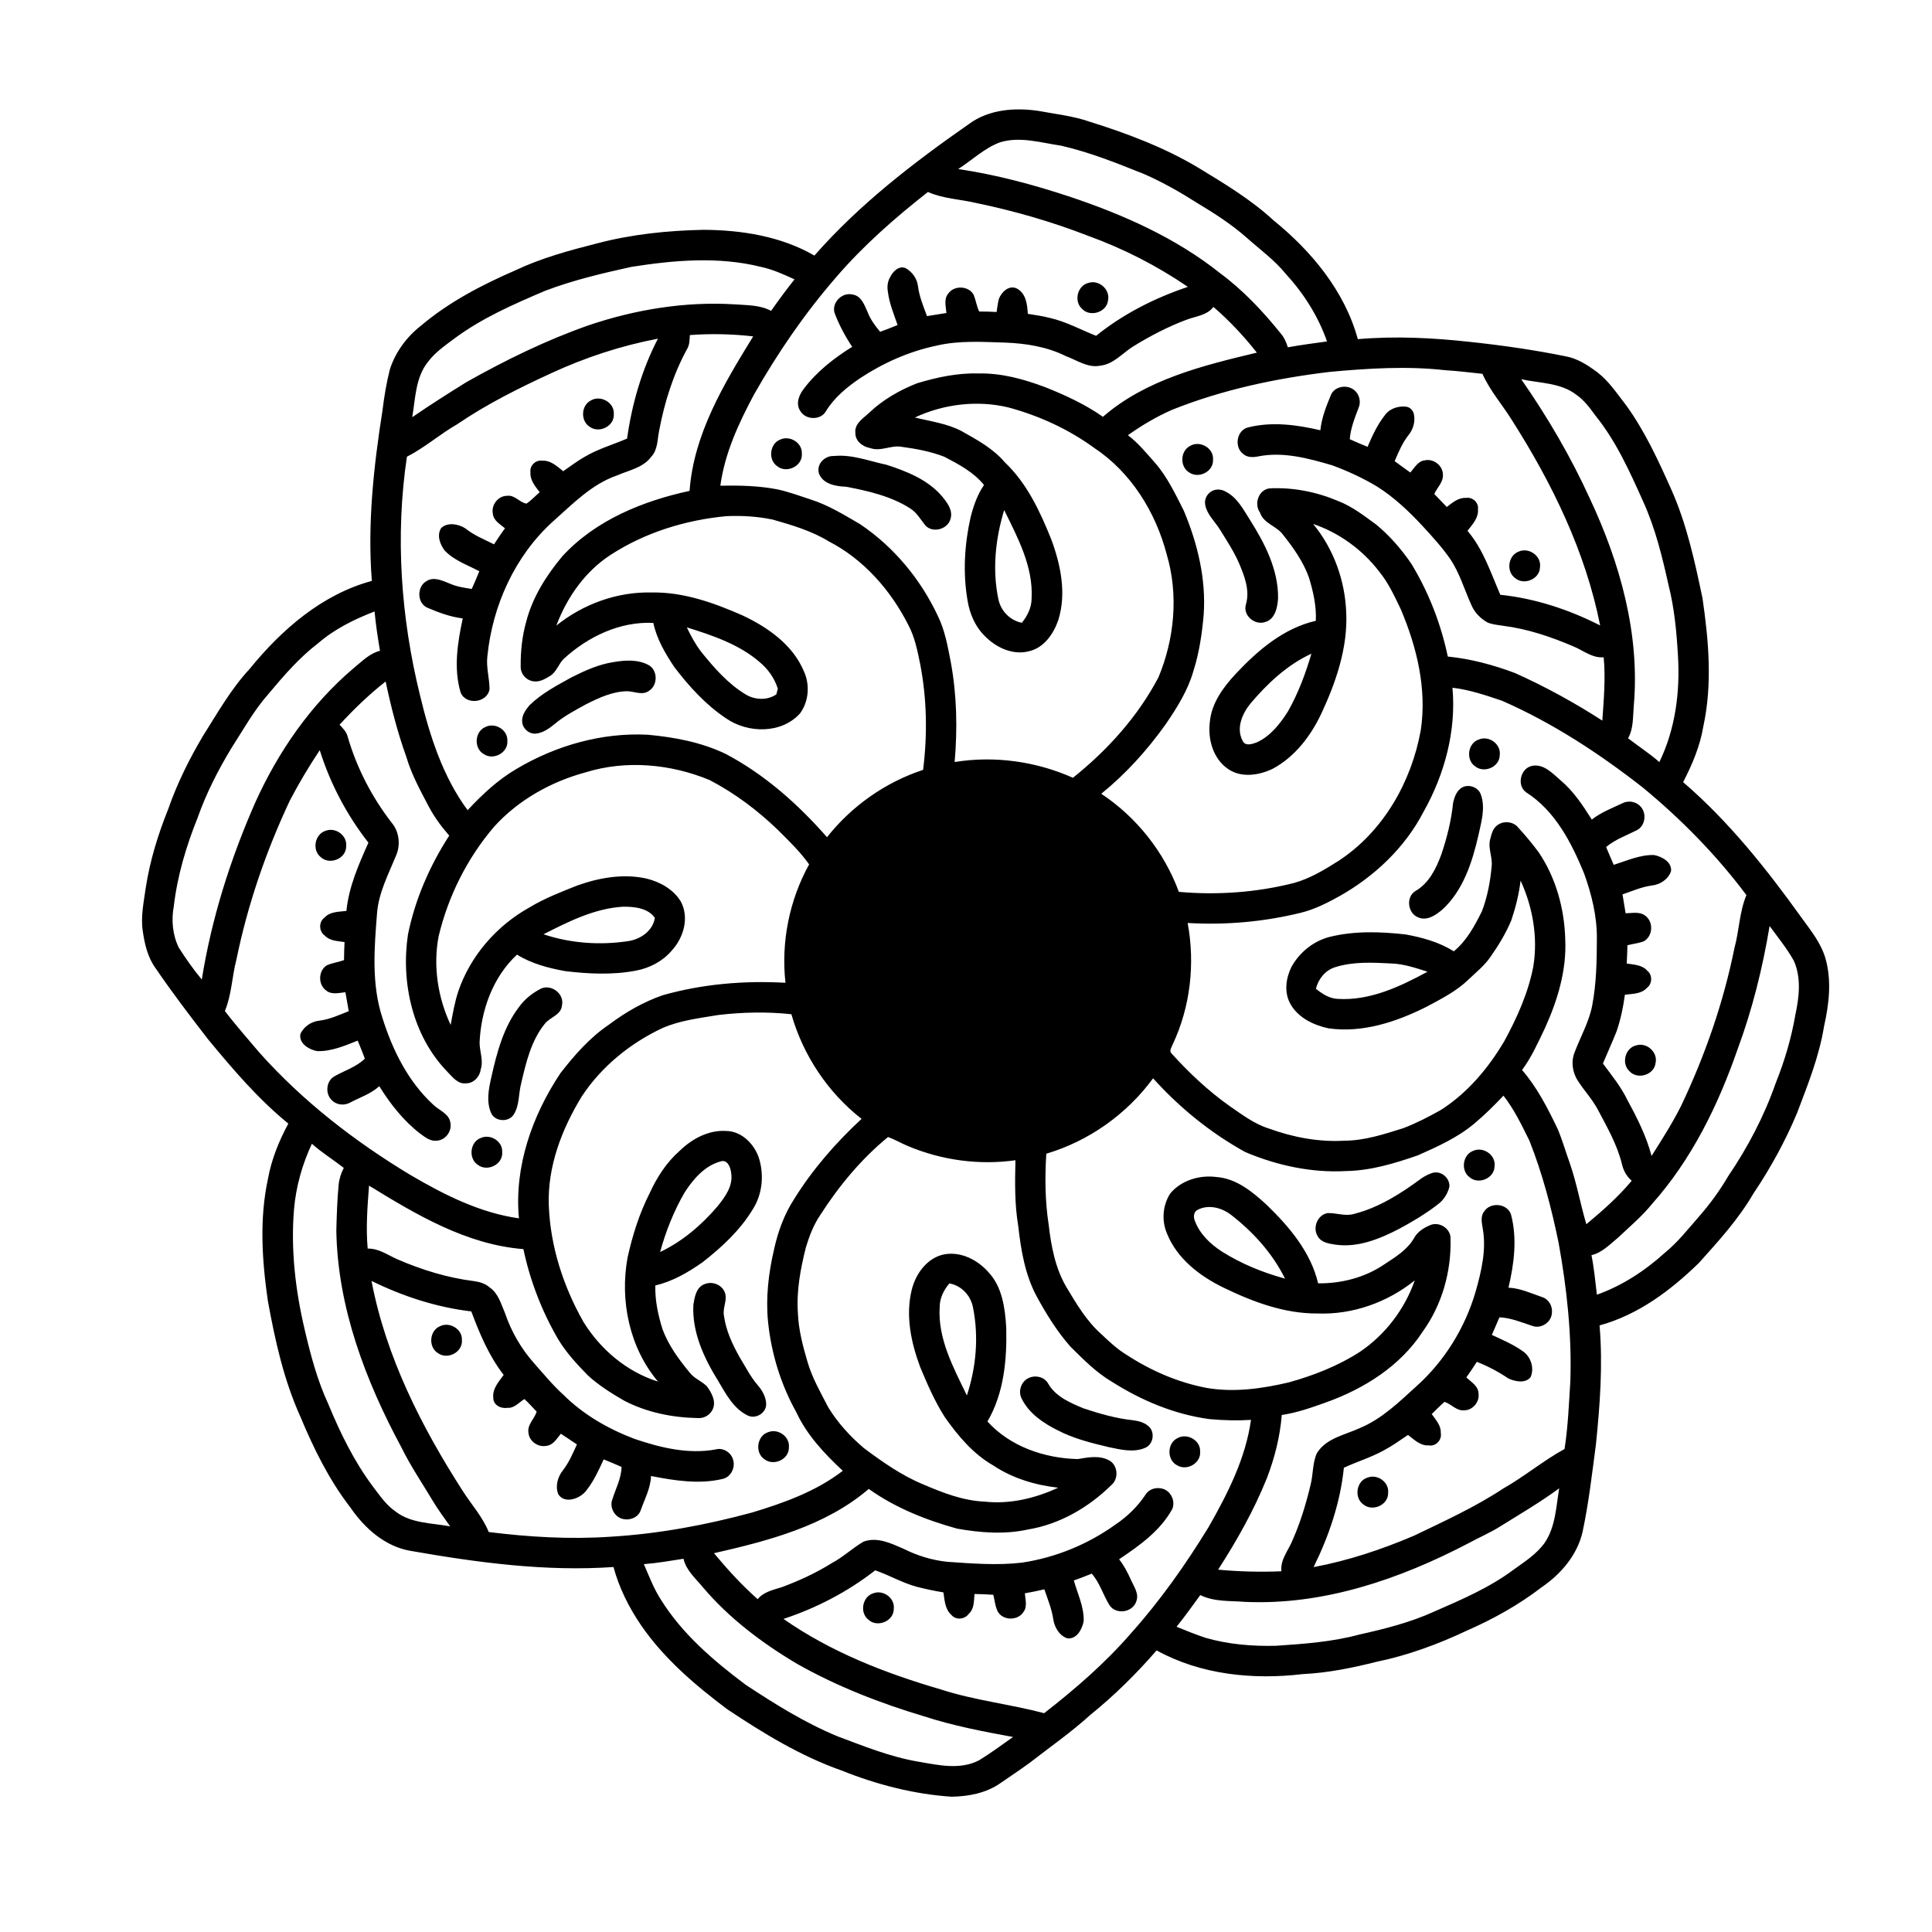 <?xml version="1.0" encoding="UTF-8"?>
<!-- Uploaded to: ICON Repo, www.svgrepo.com, Generator: ICON Repo Mixer Tools -->
<svg fill="#000000" width="800px" height="800px" version="1.1" viewBox="144 144 512 512" xmlns="http://www.w3.org/2000/svg">
 <g>
  <path d="m400.84 176.82c5.238-3.832 12.102-4.359 18.344-3.434 4.551 0.852 9.188 1.332 13.586 2.867 9.938 3.109 19.785 6.812 28.754 12.172 6.949 4.234 13.988 8.434 19.988 13.984 10.078 8.172 18.852 18.758 22.324 31.469 9.926-0.855 19.898-0.363 29.789 0.734 8.461 0.898 16.895 2.113 25.238 3.805 3.144 0.547 5.867 2.332 8.391 4.195 3.125 2.371 5.273 5.707 7.668 8.762 4.992 6.879 8.547 14.66 12.008 22.387 4.07 9.148 6.199 18.996 8.246 28.754 1.648 11.238 2.656 22.836 0.215 34.035-0.859 5.188-2.945 10.078-5.344 14.727 12.105 10.402 22.09 22.977 31.359 35.895 2.434 3.363 5.148 6.688 6.336 10.738 1.715 5.922 0.98 12.18-0.355 18.094-1.285 7.969-4.309 15.477-7.156 22.98-3.121 7.457-7.019 14.566-11.531 21.27-3.934 6.785-9.234 12.605-14.449 18.41-7.461 7.285-16.141 13.801-26.352 16.582 0.895 10.508 0.109 21.062-0.961 31.527-1.023 7.754-1.914 15.539-3.539 23.195-1.414 6.144-5.719 11.168-10.836 14.656-6.07 4.68-12.789 8.414-19.797 11.492-7.652 3.606-15.625 6.555-23.922 8.266-6.438 1.625-12.988 2.957-19.637 3.273-13.109 1.555-26.992 0.176-38.695-6.281-5.344 6.16-11.164 11.918-17.512 17.043-5.106 4.644-10.773 8.59-16.215 12.812-2.523 1.852-5.144 3.57-7.715 5.352-3.742 2.617-8.414 3.492-12.898 3.566-10.047-0.676-19.898-3.227-29.227-6.977-10.848-3.82-20.715-9.875-30.246-16.223-8.477-6.375-16.699-13.367-22.762-22.168-3.242-4.731-5.859-9.953-7.359-15.504-18.035 1.254-36.062-1.18-53.789-4.285-6.758-1.152-12.18-6.004-15.941-11.5-5.633-7.289-9.73-15.621-13.258-24.09-4.398-9.738-6.715-20.246-8.613-30.707-1.543-10.676-2.269-21.695 0.043-32.32 0.922-5.137 2.918-10.031 5.391-14.609-7.981-6.5-14.68-14.363-21.211-22.266-4.793-6.188-9.551-12.426-13.957-18.895-2.121-2.894-2.941-6.5-3.426-9.992-0.559-3.789 0.293-7.574 0.801-11.316 1.102-7.203 3.273-14.191 5.981-20.945 2.356-6.746 5.535-13.16 9.176-19.297 3.863-6.102 7.434-12.465 12.383-17.789 8.457-10.41 19.188-19.758 32.383-23.32-1.195-15.105 0.48-30.27 2.82-45.18 0.449-3.676 1.055-7.332 1.965-10.914 1.473-4.547 4.43-8.559 8.18-11.496 7.481-6.344 16.25-10.887 25.199-14.773 6.809-3.215 14.098-5.195 21.371-7.047 9.254-2.449 18.828-3.445 28.379-3.633 10.109 0.062 20.508 1.699 29.367 6.824 11.891-13.562 26.277-24.637 41.02-34.906m8.152 4.898c-4.144 1.539-7.387 4.727-11.066 7.078 9.938 1.473 19.688 4.074 29.227 7.215 14.312 4.762 28.395 10.969 40.258 20.441 6.043 4.484 11.238 10.016 15.949 15.859 0.938 1.066 1.504 2.375 1.926 3.723 3.445-0.617 6.91-1.078 10.383-1.555-2.32-6.633-6.133-12.668-10.867-17.832-3.031-3.738-6.957-6.57-10.527-9.746-3.965-3.492-8.422-6.352-12.934-9.062-4.519-2.879-9.191-5.543-14.102-7.695-7.207-2.906-14.469-5.805-22.062-7.547-5.328-0.766-10.844-2.523-16.184-0.879m-43.547 35.902c-8.242 9.516-15.395 19.953-21.613 30.902-4.07 7.594-7.762 15.562-8.938 24.188 5.066-0.098 10.168 0.012 15.156 0.98 2.965 0.652 5.816 1.691 8.695 2.644 4.707 1.488 8.938 4.094 13.176 6.57 8.949 6.008 16.059 14.605 20.625 24.344 1.871 3.805 2.598 8.031 3.406 12.16 1.621 8.742 1.801 17.695 1.031 26.531 10.578-1.707 21.57-0.18 31.348 4.176 9.156-7.312 17.207-16.223 22.672-26.633 4.25-10.176 5.34-21.867 2.199-32.508-2.938-11.262-9.488-21.855-19.312-28.332-6.789-4.938-14.559-8.492-22.66-10.672-8.219-1.977-17.145-0.914-24.777 2.664 4.172 1.043 8.559 1.586 12.406 3.629 4.086 2.305 8.32 4.594 11.402 8.23 5.887 5.562 9.371 13.066 12.34 20.469 2.508 6.769 4.066 14.348 1.84 21.41-1.25 3.59-3.769 7.269-7.668 8.188-4.074 1.125-8.371-0.734-11.32-3.547-2.875-2.582-4.512-6.293-5.082-10.066-1.219-7.223-0.77-14.672 0.824-21.801 0.762-3.023 1.793-6.027 3.57-8.621-2.738-3.41-6.688-5.473-10.488-7.473-3.574-1.391-7.402-2.109-11.199-2.625-2.863-0.59-5.68 1.355-8.5 0.301-1.98-0.344-3.941-1.828-3.902-4.008-0.273-2.496 2.129-3.875 3.684-5.367 3.617-3.426 8.008-5.941 12.617-7.769 5.285-1.598 10.773-2.785 16.32-2.617 6.062-0.141 11.992 1.5 17.621 3.609 5.352 2.129 10.637 4.555 15.363 7.879 11.391-9.898 26.469-13.582 40.789-17.008-3.441-4.375-7.281-8.473-11.504-12.113-1.773 2.328-4.836 2.465-7.356 3.481-4.84 1.82-9.441 4.246-13.844 6.945-2.863 1.758-5.223 4.742-8.746 5.137-3.316 0.691-6.234-1.457-9.211-2.547-4.949-2.465-10.492-3.344-15.969-3.559-6.094-0.18-12.281-0.613-18.273 0.809-7.262 1.52-14.145 4.59-20.316 8.676-3.434 2.344-6.742 5.055-8.945 8.641-1.375 2.555-5.5 2.418-6.867-0.07-1.238-1.922-0.27-4.238 1-5.859 3.438-4.539 7.984-8.09 12.789-11.078-1.875-2.832-3.5-5.848-4.684-9.035-0.746-2.75 2.035-5.504 4.785-4.82 2.316 0.316 3.148 2.766 3.977 4.617 0.746 1.965 1.992 3.656 3.336 5.258 1.547-0.566 3.094-1.152 4.621-1.793-0.98-2.879-2.195-5.723-2.562-8.766-0.258-1.387-0.094-2.844 0.656-4.055 0.719-1.434 2.305-2.992 4.035-2.262 1.719 0.961 3.035 2.762 3.269 4.738 0.348 2.781 1.43 5.379 2.398 7.984 1.711-0.285 3.422-0.562 5.144-0.828-0.137-1.73-0.75-3.754 0.531-5.211 1.594-2.195 5.438-2 6.711 0.426 0.566 1.43 0.773 2.984 1.438 4.387 1.539 0.004 3.082 0.043 4.621 0.133 0.176-1.16 0.297-2.332 0.605-3.469 0.688-1.855 2.731-3.805 4.816-2.727 2.398 1.324 2.703 4.234 2.852 6.684 1.965 0.301 3.941 0.594 5.883 1.094 4.281 0.973 8.148 3.121 12.207 4.727 7.195-5.801 15.578-10.039 24.324-12.969-8.199-5.609-17.102-10.148-26.434-13.531-9.609-3.723-19.547-6.606-29.637-8.688-4.266-1.016-8.762-1.125-12.816-2.93-8.766 6.887-17.199 14.262-24.461 22.746m-54.082-2.902c-7.738 1.695-15.492 3.531-22.906 6.344-8.332 3.562-16.742 7.215-24.047 12.656-2.481 1.852-5.106 3.66-6.984 6.16-3.328 4.125-3.332 9.695-4.184 14.684 4.723-3.246 9.562-6.316 14.43-9.336 10.328-5.812 21.02-11.047 32.207-14.984 12.438-4.223 25.652-6.387 38.793-5.59 3.246 0.25 6.727 0.137 9.672 1.734 1.98-2.844 4.047-5.637 6.203-8.352-2.914-1.348-5.863-2.672-9.02-3.336-11.191-2.773-22.898-1.75-34.164 0.02m15.453 18.074c-0.086 1.211-0.051 2.492-0.672 3.582-3.711 6.746-6.043 14.188-7.465 21.73-0.492 2.356-0.336 5.094-2.106 6.949-2.144 2.914-5.922 3.57-9.051 4.938-6.785 2.336-11.828 7.641-17.07 12.273-10.016 9.105-15.949 22.227-17.293 35.602-0.371 2.945 0.547 5.832 0.57 8.754-0.57 3.691-6.309 4.332-7.672 0.879-1.902-6.418-0.793-13.211 0.57-19.617-3.269-0.387-6.383-1.551-9.383-2.836-2.75-1.203-2.82-5.559-0.262-7.019 1.953-1.309 4.266-0.133 6.188 0.625 1.844 0.824 3.856 1.125 5.844 1.422 0.695-1.551 1.379-3.106 2.004-4.688-3.117-1.66-6.625-2.832-9.129-5.438-1.281-1.625-2.219-4.125-0.969-6.019 1.707-1.621 4.606-1.066 6.418 0.109 2.273 1.836 4.992 2.922 7.578 4.211 0.949-1.43 1.883-2.867 2.902-4.25-1.293-1.07-3.07-2.047-3.227-3.914-0.438-2.301 1.441-4.711 3.812-4.691 2.012-0.27 3.246 1.75 5.106 2.07 1.297-0.852 2.336-2.023 3.508-3.031-1.199-1.559-2.609-3.203-2.441-5.316-0.262-1.742 1.426-3.316 3.144-3.023 2.246-0.137 3.902 1.508 5.535 2.781 1.895-1.285 3.703-2.711 5.711-3.828 3.516-2.086 7.477-3.211 11.211-4.816 1.285-9.172 3.898-18.238 8.176-26.477-9.773 1.859-19.281 4.988-28.312 9.164-8.574 3.949-17.07 8.188-24.887 13.512-4.598 2.641-8.598 6.191-13.324 8.609-3.133 21.031-1.602 42.637 3.477 63.25 2.578 10.688 6.008 21.477 12.609 30.418 3.879-4.16 8.086-8.109 13.031-10.98 10.414-6.172 22.582-9.641 34.727-9.012 7.062 0.652 14.164 1.98 20.598 5.059 10.352 5.457 19.211 13.34 26.887 22.094 6.523-8.254 15.473-14.559 25.465-17.844 1.168-9.285 1.016-18.773-0.762-27.977-0.727-3.559-1.422-7.195-3.156-10.426-4.664-9.219-11.84-17.398-21.105-22.164-4.562-2.793-9.738-4.305-14.844-5.766-4.039-0.84-8.203-1.09-12.312-0.898-10.805 1.02-21.512 4.324-30.641 10.258-6.758 4.387-11.566 11.27-14.375 18.738 7.098-5.723 16.176-9.012 25.316-8.773 8.352-0.148 16.383 2.719 23.93 6.031 6.742 3.148 13.465 7.828 16.395 14.941 1.594 3.535 1.258 7.914-1.051 11.059-4.918 5.488-13.859 5.324-19.633 1.309-5.398-3.602-9.801-8.473-13.711-13.602-2.387-3.59-4.644-7.41-5.543-11.676-8.844-0.43-17.324 3.637-23.73 9.512-1.402 1.367-1.918 3.504-3.644 4.551-1.281 0.762-2.676 1.625-4.231 1.434-1.973-0.148-3.637-1.973-3.543-3.965-0.047-4.008 0.383-8.055 1.477-11.922 1.68-6.461 5.34-12.234 9.59-17.305 8.754-9.516 21.27-14.613 33.688-17.293 1.09-15.094 9.121-28.371 16.855-40.945-5.562-0.641-11.191-0.762-16.777-0.352m169.61 9.758c-14.258 1.703-28.461 4.707-41.82 10.051-4.129 1.809-8.035 4.125-11.703 6.734 2.75 2.07 4.91 4.766 7.184 7.316 3.266 3.742 5.379 8.27 7.613 12.652 3.652 8.684 5.953 18.141 5.277 27.613-0.43 5.019-1.176 10.055-2.703 14.863-1.457 5.133-4.312 9.695-7.297 14.059-4.871 6.871-10.582 13.195-17.133 18.516 9.363 6.219 16.676 15.441 20.559 25.996 10.199 0.906 20.574 0.172 30.508-2.356 4.258-1.172 8.074-3.5 11.785-5.844 11.82-7.711 19.312-20.855 21.805-34.566 1.676-10.93-1.012-22.031-5.262-32.074-1.664-3.488-3.305-7.047-5.758-10.059-4.445-5.777-10.578-10.258-17.488-12.602 5.43 6.598 8.461 15.012 8.766 23.52 0.418 9.355-2.727 18.43-6.625 26.789-2.793 5.906-7.004 11.43-12.844 14.566-3.68 1.777-8.469 2.512-11.977-0.031-3.871-2.727-5.266-7.836-4.703-12.363 0.449-5 3.57-9.23 6.891-12.785 5.82-6.207 12.691-12.09 21.195-14.027 0.195-3.922-0.695-7.789-1.832-11.512-1.5-4.144-4.07-7.793-6.793-11.215-1.691-2.406-5.168-2.973-6.168-5.949-1.641-2.305-0.387-6.082 2.555-6.422 6.207-0.312 12.461 0.938 18.164 3.356 3.734 1.438 6.902 3.934 10.105 6.262 3.602 2.977 6.703 6.559 9.324 10.422 4.574 7.543 7.805 15.895 9.621 24.527 6.125 0.617 12.078 2.223 17.828 4.379 8.016 3.609 15.742 7.828 23.125 12.605 0.383-5.586 0.891-11.188 0.359-16.781-3.031 0.25-5.414-1.824-8.066-2.91-5.941-2.531-12.133-4.633-18.566-5.438-1.398-0.219-2.84-0.332-4.16-0.875-1.832-1.047-3.41-2.609-4.242-4.574-1.883-4.117-3.125-8.562-5.699-12.344-2.176-3.109-4.742-5.914-7.309-8.699-3.613-3.879-7.5-7.562-12-10.402-3.758-2.266-7.766-4.102-11.875-5.629-6.301-1.844-12.949-3.672-19.551-2.383-1.418 0.305-3.047 0.359-4.172-0.723-2.289-1.832-1.613-6.078 1.266-6.91 6.34-1.633 13.004-0.754 19.293 0.719 0.328-3.293 1.566-6.379 2.82-9.41 0.887-2.016 3.582-2.648 5.453-1.684 1.82 0.879 2.652 3.207 1.883 5.07-1.023 2.731-2.144 5.449-2.363 8.398 1.555 0.703 3.125 1.371 4.715 2.023 1.23-2.914 2.574-5.828 4.543-8.324 1.211-1.797 3.555-2.559 5.641-2.324 1.082 0.094 1.891 1.016 2.106 2.039 0.398 1.934-0.203 3.981-1.441 5.492-1.625 2.062-2.644 4.508-3.668 6.906 1.379 1.012 2.758 2.031 4.16 3.016 1.098-1.27 2.039-3.078 3.898-3.246 2.262-0.457 4.668 1.375 4.727 3.699 0.191 2.035-1.504 3.508-2.289 5.227 1.098 1.156 2.215 2.289 3.309 3.445 1.527-1.145 3.098-2.535 5.152-2.398 1.691-0.285 3.363 1.266 3.121 2.984 0.203 2.32-1.473 4.047-2.777 5.734 4.191 4.914 6.168 11.125 8.699 16.953 9.227 0.957 18.203 3.926 26.453 8.125-3.863-19.527-12.73-37.676-23.355-54.371-2.566-4.129-5.848-7.836-7.836-12.312-3.285-0.348-6.559-0.762-9.855-0.957-10.164-1.145-20.418-0.492-30.57 0.441m50.699 1.945c6.977 10.016 13.172 20.598 18.23 31.715 7.973 17 13.254 35.836 11.609 54.754-0.262 2.918-0.031 6.043-1.516 8.688 2.742 2.125 5.672 4.012 8.289 6.301 4.227-8.691 5.508-18.531 4.934-28.109-0.359-6.254-0.93-12.535-2.465-18.625-1.68-7.578-3.523-15.195-6.75-22.285-3.566-7.957-7.184-16.051-12.723-22.875-1.434-1.988-2.934-4.004-4.973-5.422-4.16-3.242-9.707-3.055-14.637-4.141m-137.02 34.68c-2.312 7.613-3.184 15.816-1.523 23.648 0.641 3.082 3.094 5.629 6.215 6.215 1.492-1.844 2.59-4.074 2.582-6.496 0.441-8.395-3.676-16.059-7.273-23.367m-181.73 35.23c-5.059 3.856-9.227 8.691-13.285 13.555-3.848 4.336-6.637 9.449-9.773 14.293-3.539 5.859-6.676 11.984-8.953 18.453-3.039 7.547-5.379 15.414-6.324 23.516-0.68 3.652-0.312 7.547 1.324 10.902 1.871 2.934 3.871 5.793 6.102 8.465 2.578-16.152 7.555-31.871 14.133-46.836 6.106-13.551 14.781-26.102 26.172-35.738 2.144-1.73 4.144-3.856 6.914-4.547-0.574-3.461-1.109-6.93-1.434-10.418-5.324 2.047-10.527 4.609-14.875 8.355m97.629-4.144c1.09 2.281 2.297 4.527 3.848 6.531 3.426 4.234 7.078 8.445 11.805 11.277 2.438 1.449 5.684 1.586 8.074-0.051 0.098-0.379 0.289-1.145 0.387-1.523-0.875-2.769-2.606-5.203-4.828-7.047-5.477-4.727-12.492-7.059-19.285-9.188m149.47 20.062c-2.242 2.695-3.996 6.644-2.168 10.012 0.688 1.512 2.543 0.844 3.731 0.41 3.641-1.652 6.195-4.941 8.285-8.23 2.707-4.805 4.656-9.996 6.199-15.277-6.359 2.93-11.559 7.809-16.047 13.086m-241.5 5.734c0.883 0.93 1.848 1.891 2.152 3.18 2.398 8.281 6.438 16.062 11.715 22.863 2.031 2.426 2.332 6.055 1.004 8.879-1.973 4.797-4.453 9.539-4.918 14.789-0.742 9.34-1.566 19.02 1.438 28.074 2.641 8.434 6.754 16.711 13.309 22.797 1.57 1.613 4.375 2.43 4.684 4.965 0.414 2.207-1.301 4.531-3.566 4.684-1.73 0.258-3.148-0.926-4.457-1.863-4.418-3.406-7.906-7.856-10.836-12.566-2.215 2.019-5.094 2.953-7.703 4.324-1.531 0.879-3.641 0.68-4.879-0.629-1.82-1.707-1.504-5.141 0.742-6.348 2.691-1.52 5.75-2.441 8.02-4.648-0.602-1.609-1.234-3.207-1.898-4.785-3.445 1.367-6.992 2.914-10.781 2.781-2.117-0.395-4.797-1.973-4.422-4.461 0.828-1.996 2.887-3.371 5-3.602 2.754-0.332 5.285-1.504 7.828-2.523-0.297-1.668-0.594-3.34-0.883-5.012-1.699 0.156-3.688 0.754-5.133-0.492-2.164-1.555-2.059-5.246 0.207-6.648 1.465-0.633 3.07-0.836 4.562-1.375 0.016-1.59 0.051-3.191 0.133-4.777-1.82-0.301-3.898-0.273-5.246-1.738-1.57-1.102-1.633-3.598-0.078-4.734 1.484-1.645 3.812-1.535 5.824-1.785 0.629-6.391 3.246-12.301 5.832-18.094-5.723-7.305-10.129-15.652-12.898-24.508-2.863 4.301-5.516 8.746-7.914 13.324-6.336 13.465-11.203 27.648-14.188 42.238-1.172 4.481-1.238 9.254-3.039 13.559 2.898 3.816 6.094 7.394 9.176 11.062 11.465 12.836 25.215 23.488 39.922 32.352 8.945 5.254 18.434 10.07 28.828 11.535-1.281-13.676 3.5-27.246 11.02-38.5 3.738-4.809 7.824-9.473 12.918-12.891 4.312-3.246 9.066-5.961 14.176-7.742 10.547-2.981 21.598-3.914 32.52-3.293-1.199-10.777 1.023-21.891 6.269-31.379-2.394-3.367-5.363-6.246-8.285-9.137-5.383-5.199-11.445-9.75-18.09-13.211-10.289-4.269-22.105-5.367-32.832-2.051-9.184 2.484-17.844 7.316-24.262 14.406-7.141 8.344-12.199 18.449-14.734 29.133-1.477 7.891-0.188 16.168 3.207 23.41 0.547-2.977 1.062-5.973 2.004-8.859 3.211-9.457 10.172-17.43 18.867-22.273 4.004-2.43 8.383-4.106 12.719-5.832 5.801-2.07 12.176-3.18 18.277-1.832 3.613 0.879 7.188 2.852 9.145 6.125 2.281 4.285 0.699 9.598-2.445 12.992-2.398 2.82-5.836 4.598-9.445 5.289-6.188 1.176-12.539 0.875-18.762 0.133-4.434-0.805-8.914-1.969-12.781-4.375-6.394 5.949-9.531 14.703-9.918 23.301 0.008 2.387 1.086 4.773 0.293 7.152-0.246 1.926-1.879 3.688-3.898 3.656-2.231 0.254-3.629-1.77-5.012-3.152-9.125-9.453-12.258-23.504-10.367-36.258 1.891-9.352 5.781-18.254 10.945-26.242-2.062-2.352-3.93-4.879-5.398-7.644-2.254-4.297-4.621-8.578-5.984-13.258-2.34-6.504-4.047-13.195-5.473-19.945-4.391 3.453-8.434 7.344-12.207 11.461m294.93-9.797c1.023 11.422-2.07 22.934-7.656 32.852-4.957 9.582-13.145 17.277-22.508 22.5-3.18 1.754-6.465 3.406-10.016 4.277-9.785 2.406-19.938 3.305-30 2.711 2.012 10.805 0.727 22.25-3.984 32.219-0.254 0.75-1.039 1.668-0.258 2.387 4.609 5.102 9.656 9.852 15.277 13.844 3.297 2.266 6.555 4.781 10.43 6 6.379 2.328 13.203 3.637 20.012 3.25 5.394-0.012 10.57-1.719 15.664-3.32 3.445-1.309 6.742-3.023 9.961-4.824 7.059-4.508 12.566-11.066 16.805-18.223 3.387-6.234 6.356-12.801 7.695-19.805 1.254-7.715-0.125-15.688-3.371-22.762-0.422 3.57-1.301 7.074-2.438 10.473-1.441 3.484-3.426 6.723-5.582 9.797-1.551 2.269-3.723 3.973-5.684 5.859-3.242 3.172-7.34 5.238-11.297 7.344-7.941 3.992-16.891 6.941-25.875 5.688-3.965-0.844-8.129-2.828-10.148-6.523-1.68-3.012-1.184-6.746 0.289-9.738 2.152-3.914 5.91-6.941 10.273-8.016 6.539-1.594 13.379-1.359 20.023-0.609 4.43 0.801 8.898 2.051 12.742 4.465 3.394-2.769 5.516-6.727 7.438-10.582 1.449-3.781 2.223-7.812 2.582-11.844 0.332-2.457-1.039-4.856-0.375-7.293 0.34-1.293 0.66-2.75 1.773-3.609 1.598-1.309 4.227-1.16 5.574 0.449 1.945 2.109 3.773 4.324 5.492 6.625 4.578 6.769 6.828 14.949 7.047 23.078 0.395 8.191-2.047 16.219-5.41 23.602-1.812 3.773-3.516 7.648-6.035 11.023 4.016 4.648 6.809 10.16 9.453 15.656 1.25 2.984 2.133 6.106 3.231 9.145 1.812 5.262 2.781 10.75 4.348 16.078 4.273-3.547 8.457-7.254 12.031-11.52-1.383-1.172-2.238-2.777-2.621-4.531-1.281-5.141-3.953-9.758-6.402-14.406-1.449-2.695-3.57-4.941-5.215-7.508-1.492-2.203-1.902-5.219-0.859-7.688 1.551-4.113 3.801-7.981 4.629-12.344 1.102-5.773 1.211-11.684 1.23-17.547 0.074-5.992-1.383-11.898-3.414-17.496-3.344-8.145-7.695-16.57-15.348-21.434-2.578-1.855-1.445-6.461 1.668-7.016 3.066-0.547 5.398 2.059 7.508 3.871 3.41 2.887 5.887 6.625 8.242 10.379 2.402-1.887 5.266-2.984 8.004-4.273 1.562-0.859 3.664-0.574 4.875 0.77 1.773 1.801 1.32 5.281-1.043 6.371-2.731 1.383-5.668 2.406-8.039 4.41 0.668 1.57 1.32 3.152 2.012 4.719 3.488-1.098 6.949-2.691 10.684-2.606 2.027 0.398 4.703 1.789 4.519 4.211-0.637 2.164-2.894 3.648-5.082 3.867-2.711 0.359-5.219 1.488-7.789 2.356 0.281 1.664 0.566 3.332 0.82 5.004 1.809-0.012 3.938-0.559 5.414 0.82 2.047 1.699 1.734 5.391-0.648 6.633-1.387 0.52-2.863 0.645-4.281 1.023-0.051 1.617-0.094 3.231-0.188 4.848 1.906 0.289 4.09 0.344 5.461 1.922 1.391 1.109 1.336 3.426-0.078 4.5-1.488 1.66-3.84 1.59-5.871 1.84-0.438 3.305-1.133 6.582-2.211 9.738-1.133 2.859-2.43 5.656-3.613 8.5 2.328 3.129 4.824 6.18 6.516 9.73 2.566 4.707 5 9.543 6.375 14.758 2.738-4.316 5.492-8.637 7.797-13.203 6.352-13.348 11.254-27.414 14.172-41.914 1.27-4.621 1.301-9.559 3.168-14.008-7.941-10.613-17.277-20.117-27.496-28.539-11.523-9.008-23.863-17.094-37.285-22.973-4.285-1.434-8.602-2.922-13.113-3.438m-240.89 65.332c7.109 2.383 14.789 2.934 22.191 1.855 3.352-0.418 6.769-2.656 7.316-6.195-1.816-2.656-5.492-2.988-8.449-2.965-7.543 0.453-14.441 3.941-21.059 7.305m324.93-2.191c-1.859 11.156-4.586 22.184-8.531 32.797-5.117 14.734-12.133 29.062-22.566 40.793-2.695 3.328-5.973 6.082-9.078 9.012-2.168 1.773-4.195 3.965-7.027 4.629 0.691 3.461 1.008 6.981 1.434 10.48 6.672-2.375 12.684-6.301 17.918-11.035 3.527-2.848 6.309-6.457 9.285-9.844 2.836-3.266 5.402-6.769 7.582-10.512 5.207-7.672 9.551-15.949 12.613-24.711 2.348-5.852 4.144-11.918 5.211-18.133 1-4.684 1.59-9.809-0.438-14.305-1.832-3.254-4.195-6.164-6.402-9.172m-115.17 10.93c-2.586 0.816-4.438 3.121-5.059 5.711 1.652 1.328 3.523 2.559 5.715 2.672 8.551 0.551 16.539-3.231 23.859-7.199-3.109-0.98-6.234-2.059-9.527-2.18-4.992-0.258-10.156-0.547-14.988 0.996m-178.24 16.117c-8.539 4.019-16.148 10.184-21.363 18.098-5.316 8.676-9.152 18.676-8.75 28.992 0.422 10.797 3.848 21.367 9.156 30.742 4.508 7.332 11.516 13.273 19.785 15.855-7.562-8.949-10.145-21.398-8.082-32.793 1.301-5.902 3.113-11.723 5.863-17.125 1.918-4.199 4.473-8.18 7.969-11.246 3.258-3.176 7.695-5.57 12.355-5.246 3.965 0.059 7.203 3.269 8.523 6.824 1.547 4.559 1.102 9.855-1.52 13.945-3.371 5.566-8.223 10.051-13.305 14.02-3.805 2.668-7.945 5.094-12.512 6.141-0.113 3.953 0.727 7.856 1.906 11.613 1.578 4.277 4.32 8 7.199 11.484 1.207 1.582 3.168 2.254 4.551 3.625 1.219 1.699 2.508 3.91 1.582 6.039-0.672 1.582-2.375 2.555-4.078 2.387-6.68-0.129-13.438-1.5-19.395-4.594-3.402-1.969-6.777-4.074-9.672-6.738-2.91-2.992-5.773-6.07-7.914-9.668-4.277-7.375-7.387-15.426-9.141-23.77-15.043-1.191-28.344-9.098-40.91-16.824-0.43 5.547-0.852 11.129-0.363 16.684 2.957-0.086 5.367 1.758 7.961 2.871 6.426 2.781 13.199 4.863 20.16 5.738 1.516 0.199 3.039 0.641 4.207 1.691 2.305 1.551 3.031 4.406 4.078 6.824 1.648 4.848 4.242 9.359 7.641 13.191 2.566 2.894 5.019 5.906 7.902 8.5 5.234 5.203 11.789 8.949 18.648 11.57 6.906 2.356 14.344 4.191 21.656 2.832 1.984-0.551 4.121 0.848 4.609 2.809 0.598 2.055-0.617 4.508-2.762 5.008-6.281 1.492-12.773 0.449-19.008-0.77-0.113 3.269-1.719 6.172-2.781 9.195-0.656 1.785-2.785 2.617-4.566 2.215-2.266-0.441-3.719-3.035-2.914-5.199 0.906-2.859 2.371-5.551 2.453-8.617-1.57-0.688-3.148-1.359-4.734-1.996-1.289 2.781-2.559 5.613-4.461 8.051-1.508 2.266-5.867 3.977-7.594 1.145-0.836-2.129-0.121-4.621 1.281-6.348 1.594-2.059 2.602-4.473 3.68-6.816-1.418-0.949-2.848-1.883-4.262-2.836-1.055 1.254-1.98 3-3.793 3.207-2.184 0.465-4.551-1.145-4.781-3.383-0.41-2.191 1.551-3.723 2.168-5.664-1.078-1.117-2.098-2.297-3.242-3.344-1.457 0.859-2.676 2.5-4.551 2.32-1.684 0.297-3.734-0.746-3.707-2.641-0.285-2.418 1.453-4.269 2.75-6.078-3.898-5.031-6.367-10.906-8.574-16.828-9.211-1.082-18.145-4.004-26.445-8.078 3.828 20.133 13.258 38.707 24.27 55.809 2.285 3.562 5.207 6.769 6.789 10.734 10.695 1.332 21.512 1.98 32.285 1.242 12.699-0.75 25.266-3.098 37.527-6.418 8.449-2.555 16.965-5.602 24.02-11.055-4.836-4.504-9.496-9.43-12.301-15.492-4.117-7.356-6.644-15.582-7.504-23.953-0.648-6.441 0.121-12.941 1.586-19.223 1.031-4.691 2.699-9.305 5.332-13.352 4.902-7.891 11.055-14.938 17.863-21.242-8.938-6.977-15.492-16.84-18.598-27.73-6.43-0.695-12.93-0.547-19.34 0.199-5 0.832-10.145 1.426-14.836 3.465m130.03 13.316c-6.953 9.492-17.016 16.633-28.301 19.984-0.383 6.231-0.34 12.523 0.617 18.707 0.66 5.738 1.738 11.574 4.695 16.621 2.684 4.477 5.398 9.094 9.371 12.578 2.066 1.977 4.184 3.938 6.644 5.422 6.453 4.211 13.652 7.324 21.242 8.754 7.246 1.223 14.602 0.184 21.684-1.477 6.617-1.84 13.098-4.375 18.887-8.121 6.695-4.519 11.848-11.289 14.5-18.91-7.211 5.82-16.496 9.133-25.781 8.766-8.777 0.066-17.203-3.109-24.988-6.894-6.238-3.047-12.219-7.644-14.875-14.258-1.488-3.441-1.172-7.57 0.887-10.699 2.922-3.453 7.719-4.883 12.121-4.324 5.332 0.367 9.609 3.906 13.379 7.367 5.984 5.789 11.703 12.52 13.652 20.82 6.152 0.07 12.445-1.539 17.562-5.043 2.906-1.902 6.039-3.816 7.836-6.898 0.934-1.781 2.738-2.871 4.551-3.582 2.383-0.805 5.238 1.117 5.141 3.695 0.234 8.719-2.262 17.551-7.391 24.648-5.934 9.113-15.531 15.129-25.609 18.734-3.828 1.363-7.684 2.75-11.723 3.328-0.461 5.746-1.879 11.379-3.949 16.754-3.418 8.52-7.961 16.535-12.918 24.246 5.578 0.512 11.184 0.664 16.777 0.422-0.344-3.121 1.859-5.519 2.949-8.242 2.102-4.746 3.606-9.742 4.805-14.785 0.676-2.727 0.469-5.672 1.641-8.258 2.453-4.012 7.402-4.82 11.355-6.652 5.898-2.441 10.5-6.984 15.148-11.203 7.383-6.648 12.77-15.422 15.559-24.945 1.539-5.422 2.902-11.141 1.887-16.789-0.23-1.492-0.656-3.211 0.402-4.504 1.641-2.547 6.117-2.113 7.09 0.816 1.688 6.363 0.828 13.09-0.668 19.402 3.144 0.148 6.023 1.512 8.961 2.516 1.723 0.551 2.773 2.414 2.551 4.188-0.121 2.449-2.832 4.277-5.148 3.449-2.863-0.957-5.695-2.137-8.75-2.301-0.668 1.559-1.352 3.106-2.016 4.668 2.797 1.301 5.672 2.519 8.199 4.324 2.141 1.43 3.168 4.598 2.019 6.941-1.418 1.668-4.09 1.09-5.84 0.281-2.617-1.777-5.418-3.246-8.359-4.406-0.895 1.402-1.82 2.781-2.789 4.133 1.293 1.219 3.242 2.301 3.242 4.32 0.297 2.199-1.578 4.394-3.801 4.398-2.055 0.207-3.398-1.691-5.246-2.246-1.137 1.059-2.266 2.133-3.363 3.234 1.062 1.516 2.508 3.012 2.398 5.008 0.379 1.824-1.316 3.644-3.176 3.297-2.238 0.148-3.871-1.531-5.504-2.777-2.078 1.395-4.106 2.871-6.316 4.043-3.402 1.902-7.16 3.019-10.68 4.656-0.938 9.188-3.949 18.082-8.027 26.332 9.16-1.703 18.027-4.668 26.586-8.312 8.043-3.863 16.199-7.582 23.668-12.508 5.617-3.195 10.602-7.375 16.254-10.484 0.926-5.953 1.156-12 1.539-18.012 0.398-12.285-0.934-24.57-3.117-36.652-1.898-9.18-4.262-18.297-7.727-27.02-2.039-4.125-4.035-8.309-6.883-11.949-2.422 2.562-4.934 5.055-7.633 7.32-4.438 3.758-9.793 6.16-15.062 8.5-6.117 2.121-12.441 4.043-18.969 4.156-9.168 0.52-18.371-1.473-26.789-5.043-9.156-5.059-17.41-11.758-24.402-19.535m-88.199 36.223c-1.754 2.598-2.898 5.547-3.801 8.535-1.434 5.684-2.539 11.551-2.129 17.441 0.164 4.422 1.301 8.723 2.547 12.953 1.246 4.281 3.496 8.164 5.531 12.105 2.516 4.074 5.785 7.68 9.438 10.766 4.914 3.664 9.973 7.231 15.668 9.586 5.191 2.234 10.598 4.344 16.309 4.578 6.691 0.734 13.43-0.887 19.484-3.691-6.062-0.68-12.059-2.469-17.168-5.871-5.344-3.051-9.379-7.852-12.867-12.824-2.664-4.152-4.625-8.695-6.519-13.23-2.43-6.488-3.945-13.66-2.254-20.516 1.039-4.254 4.086-8.488 8.582-9.391 4.414-0.82 8.836 1.434 11.719 4.688 3.695 3.914 4.422 9.551 4.742 14.699 0.207 8.48-0.598 17.43-4.981 24.895 6.004 6.652 15.137 9.754 23.926 9.965 2.801-0.477 5.879-1.082 8.484 0.438 2.199 1.348 2.391 4.816 0.422 6.457-6.008 5.91-13.668 10.371-22.047 11.758-6.199 1.375-12.645 0.883-18.84-0.219-8.258-2.289-16.391-5.523-23.398-10.523-11.496 9.855-26.582 13.738-41.016 17.035 3.586 4.309 7.363 8.473 11.582 12.184 1.559-1.938 4.035-2.438 6.273-3.144 4.641-1.707 9.141-3.781 13.34-6.398 3.019-1.602 5.512-4 8.449-5.715 3.66-1.328 7.316 0.488 10.637 1.918 3.598 1.82 7.519 3.012 11.527 3.434 6.594 0.453 13.23 0.996 19.824 0.219 8.902-1.34 17.461-4.844 24.77-10.098 3.129-2.09 5.867-4.769 7.961-7.906 0.891-1.496 2.789-2.043 4.426-1.605 2.277 0.547 3.586 3.297 2.648 5.434-3.18 5.769-8.711 9.691-14.078 13.285 1.324 1.68 2.305 3.586 3.172 5.535 0.793 1.77 2.188 3.648 1.367 5.672-0.945 2.867-5.277 3.543-7.008 1.07-1.77-2.734-2.586-6.004-4.789-8.473-1.566 0.641-3.137 1.258-4.734 1.812 0.992 3.547 2.727 7.004 2.609 10.773-0.383 2.125-1.832 4.879-4.367 4.559-2.098-0.723-3.379-2.934-3.691-5.035-0.398-2.762-1.488-5.328-2.367-7.953-1.715 0.406-3.434 0.762-5.164 1.059 0.109 1.641 0.734 3.551-0.398 4.988-1.484 2.305-5.336 2.273-6.746-0.082-0.738-1.391-0.828-3.008-1.211-4.512-1.664-0.117-3.328-0.191-4.988-0.211-0.191 1.793-0.012 3.879-1.484 5.203-1.031 1.539-3.445 1.801-4.648 0.336-1.711-1.5-1.781-3.891-2.109-5.969-2.375-0.379-4.727-0.883-7.055-1.477-3.832-1.039-7.281-3.07-11.016-4.367-7.269 5.668-15.566 10-24.309 12.875 12.566 8.797 27.035 14.418 41.688 18.688 8.926 2.91 18.336 3.891 27.387 6.297 8.23-6.406 16.195-13.293 23.043-21.207 7.762-8.676 14.484-18.227 20.555-28.141 5.043-8.855 9.789-18.16 11.219-28.379-3.664 0.219-7.348 0.133-11-0.207-9.223-1.227-17.973-4.902-25.801-9.859-4.176-2.445-7.598-5.93-11.016-9.309-3.566-4.035-6.426-8.656-8.992-13.375-3.082-5.738-4.152-12.254-4.879-18.648-0.965-5.75-0.875-11.602-0.738-17.41-9.602 1.359-19.559 0.004-28.484-3.762-1.789-0.73-3.461-1.754-5.289-2.383-7.082 5.801-13.012 12.961-17.945 20.652m-134.73-18.883c-2.543 5.438-4.195 11.27-4.727 17.25-0.91 10.742 0.355 21.582 2.824 32.047 1.566 6.695 3.332 13.398 6.238 19.66 3.176 7.688 6.856 15.242 11.863 21.926 1.805 2.359 3.508 4.91 6.012 6.606 4.102 3.176 9.562 2.992 14.434 3.918-1.543-2.227-3.195-4.387-4.578-6.719-2.809-4.703-5.902-9.242-8.32-14.172-9.547-17.711-16.941-37.18-17.27-57.516 0.109-4.035 0.227-8.078 0.609-12.098 0.152-1.578 0.645-3.098 1.367-4.5-2.793-2.176-5.824-4.031-8.453-6.402m98.734 12.984c-2.84 4.922-4.953 10.238-6.449 15.715 5.859-2.785 10.887-7.07 15.09-11.969 2.078-2.547 4.356-5.578 3.719-9.074-0.152-1.457-1.012-3.637-2.875-2.938-4.191 1.16-7.223 4.731-9.484 8.266m135.98 4.539c-1.055 0.52-1.145 1.906-0.727 2.879 1.27 3.481 4.086 6.168 7.137 8.148 5.156 3.258 10.887 5.602 16.766 7.195-3.285-6.644-8.379-12.293-14.199-16.82-2.453-1.961-6.078-2.938-8.977-1.402m-65.77 19.488c-1.492 1.742-2.555 3.891-2.57 6.227-0.555 8.434 3.652 16.113 7.203 23.461 2.461-7.422 3.168-15.516 1.645-23.195-0.555-3.199-3.043-5.918-6.277-6.492m145.88 64.457c-2.644 1.668-5.543 2.875-8.273 4.379-18.215 9.535-38.488 16.516-59.293 15.559-3.965-0.312-8.16 0.023-11.824-1.801-2.059 2.824-4.094 5.672-6.289 8.398 2.508 1.043 5.035 2.043 7.617 2.91 6.078 1.77 12.457 2.293 18.77 2.129 7.418-0.504 14.875-1.027 22.082-2.981 6.719-1.5 13.453-3.191 19.746-6.055 7.285-3.184 14.691-6.34 21.102-11.133 2.957-2.125 6.137-4.144 8.27-7.164 2.852-4.231 3-9.523 3.809-14.395-5.027 3.707-10.422 6.856-15.715 10.152m-226.85 9.945c1.383 3.195 2.617 6.481 4.519 9.418 5.668 9.105 13.93 16.152 22.426 22.523 7.785 5.148 15.754 10.121 24.406 13.699 6.988 2.613 13.965 5.449 21.355 6.699 5.297 0.914 11.125 2.273 16.156-0.379 3.094-1.895 6.012-4.062 8.977-6.156-7.941-1.445-15.895-2.977-23.582-5.473-11.637-3.481-23.043-7.91-33.629-13.895-9.281-5.508-18.051-12.102-25.047-20.379-1.914-2.32-4.383-4.422-5.078-7.484-3.488 0.543-6.977 1.156-10.504 1.426z"/>
  <path d="m432.49 218.96c2.781-0.887 5.789 1.797 5.144 4.672-0.359 3.172-4.805 4.504-6.922 2.176-2.199-2.016-1.164-6.18 1.777-6.848z"/>
  <path d="m300.58 250.13c2.57-1.535 6.301 0.547 6.082 3.602 0.211 3.188-3.84 5.207-6.359 3.394-2.492-1.52-2.34-5.684 0.277-6.996z"/>
  <path d="m350.84 260.46c2.535-1.121 5.805 0.898 5.656 3.742 0.27 3.258-3.926 5.344-6.453 3.398-2.57-1.664-2.106-6.094 0.797-7.141z"/>
  <path d="m459.38 262.18c2.586-1.566 6.356 0.574 6.082 3.664 0.164 3.148-3.836 5.121-6.34 3.34-2.496-1.516-2.356-5.676 0.258-7.004z"/>
  <path d="m365.05 264.84c4.746-0.465 9.258 1.352 13.824 2.312 5.394 1.742 11.008 3.953 14.781 8.383 1.352 1.648 2.945 3.691 2.246 5.969-0.723 2.793-4.773 3.879-6.707 1.699-1.211-1.512-2.18-3.281-3.84-4.371-5.125-3.324-11.188-4.703-17.109-5.836-2.637-0.102-6.035-0.648-7.172-3.398-0.859-2.551 1.461-4.887 3.977-4.758z"/>
  <path d="m464.84 274.35c1.121-0.828 2.715-0.785 3.902-0.105 3.027 1.484 4.66 4.613 6.391 7.34 3.977 6.285 7.66 13.312 7.57 20.941-0.148 2.414-0.758 5.621-3.481 6.34-2.727 0.883-5.867-1.77-5.059-4.625 1.145-3.793-0.379-7.598-1.84-11.062-1.348-3.074-3.199-5.883-4.961-8.727-1.316-2.184-3.414-3.969-3.953-6.559-0.297-1.344 0.289-2.781 1.43-3.543z"/>
  <path d="m546.41 290.2c2.699-1.266 6.144 1.121 5.703 4.117-0.051 3.16-4.258 4.902-6.606 2.871-2.394-1.742-1.863-5.914 0.902-6.988z"/>
  <path d="m306.66 319.45c3.094-0.531 6.5-0.723 9.336 0.855 2.336 1.426 2.34 5.254 0.047 6.727-1.73 1.375-3.918 0.164-5.852 0.152-3.848 0.051-7.414 1.719-10.793 3.406-2.902 1.594-5.871 3.144-8.422 5.285-1.402 1.16-2.988 2.289-4.84 2.527-1.809 0.242-3.578-1.23-3.75-3.019-0.199-1.723 0.891-3.234 1.93-4.481 3.242-3.168 7.312-5.281 11.242-7.453 3.519-1.773 7.176-3.418 11.102-4z"/>
  <path d="m272.6 336.68c2.535-1.32 6.012 0.715 5.852 3.637 0.273 3.16-3.723 5.293-6.273 3.508-2.656-1.516-2.406-5.945 0.422-7.144z"/>
  <path d="m535.95 339.96c2.676-1.102 5.93 1.293 5.492 4.199-0.055 3.078-4.035 4.809-6.422 2.996-2.648-1.688-2.09-6.258 0.93-7.195z"/>
  <path d="m531.64 352.6c1.742-0.809 4.078 0.039 4.769 1.875 1.344 3.602 0.121 7.43-0.641 11.016-1.637 7.074-4.008 14.457-9.496 19.523-1.758 1.5-4.172 3.191-6.555 2.047-2.695-1.121-3.164-5.426-0.598-6.938 3.559-2.055 5.465-5.926 6.836-9.645 1.5-4.434 2.656-9.008 3.125-13.672 0.355-1.605 0.98-3.422 2.559-4.207z"/>
  <path d="m230.4 364.13c2.606-0.93 5.672 1.336 5.332 4.137 0.07 3.297-4.398 5.09-6.742 2.875-2.391-1.895-1.543-6.199 1.41-7.012z"/>
  <path d="m286.93 406.23c2.766-1.758 6.699 0.934 6.008 4.164-0.195 2.629-3.227 3.148-4.602 4.973-3.598 4.461-4.926 10.223-6.207 15.688-0.75 2.781-0.402 5.902-2.051 8.406-1.34 1.945-4.66 1.793-5.816-0.27-1.492-3.109-0.754-6.656-0.02-9.859 1.449-6.469 3.215-13.141 7.316-18.484 1.391-1.938 3.273-3.492 5.371-4.617z"/>
  <path d="m577.6 421.04c2.777-0.883 5.777 1.773 5.148 4.637-0.328 3.199-4.812 4.551-6.934 2.195-2.184-2.019-1.145-6.164 1.785-6.832z"/>
  <path d="m271.42 445.57c2.539-1.145 5.82 0.883 5.668 3.731 0.277 3.266-3.938 5.352-6.461 3.391-2.555-1.672-2.09-6.074 0.793-7.121z"/>
  <path d="m534.39 448.99c2.684-1.234 6.102 1.129 5.68 4.109-0.039 3.164-4.25 4.93-6.598 2.894-2.418-1.738-1.875-5.945 0.918-7.004z"/>
  <path d="m523.33 454.93c2.312-0.934 4.93 1.102 4.781 3.535-0.438 1.848-1.52 3.57-3.055 4.699-3.25 2.519-6.797 4.629-10.414 6.566-5.09 2.629-10.793 4.934-16.633 4.129-1.762-0.277-3.883-0.523-4.816-2.277-1.41-2.266-0.031-5.656 2.656-6.106 2.359-0.07 4.727 0.945 7.082 0.195 6.586-1.691 12.426-5.438 17.836-9.445 0.805-0.52 1.652-0.992 2.562-1.297z"/>
  <path d="m330.59 484.36c1.973-0.902 4.586-0.027 5.441 2.012 0.891 2.004-0.559 4.113-0.191 6.188 0.52 4.004 2.254 7.738 4.231 11.223 1.523 2.445 2.805 5.07 4.703 7.266 1.219 1.406 2.234 3.152 2.273 5.066 0.016 2.344-2.769 4.051-4.871 3.019-3.793-1.816-5.785-5.711-7.84-9.156-3.754-6.039-6.981-12.934-6.582-20.215 0.328-2 0.719-4.519 2.836-5.402z"/>
  <path d="m260.55 495.49c2.531-1.32 6.008 0.699 5.859 3.621 0.289 3.188-3.758 5.328-6.309 3.504-2.621-1.535-2.356-5.926 0.449-7.125z"/>
  <path d="m416.6 509.19c1.785-0.852 4.219-0.316 5.188 1.5 1.996 3.453 5.852 5.09 9.375 6.547 4.297 1.422 8.691 2.699 13.215 3.152 1.527 0.207 3.16 0.668 4.254 1.828 1.445 1.578 0.957 4.449-0.984 5.402-3.152 1.449-6.676 0.535-9.902-0.133-4.594-1.094-9.242-2.246-13.457-4.445-3.824-1.906-7.648-4.488-9.559-8.445-0.98-1.922-0.098-4.508 1.871-5.406z"/>
  <path d="m347.64 523.52c2.625-1.012 5.773 1.27 5.422 4.113 0.043 3.176-4.117 4.988-6.527 3.043-2.574-1.762-1.91-6.281 1.105-7.156z"/>
  <path d="m456.08 525.11c2.527-1.414 6.121 0.598 5.961 3.57 0.273 3.051-3.449 5.195-6.027 3.676-2.828-1.359-2.781-5.938 0.066-7.246z"/>
  <path d="m506.46 535.56c2.609-0.996 5.742 1.27 5.406 4.094 0.066 3.195-4.125 5.027-6.539 3.059-2.566-1.777-1.895-6.293 1.133-7.152z"/>
  <path d="m375.54 566.2c2.602-0.914 5.648 1.34 5.32 4.129 0.074 3.293-4.379 5.106-6.731 2.902-2.418-1.895-1.562-6.227 1.41-7.031z"/>
 </g>
</svg>